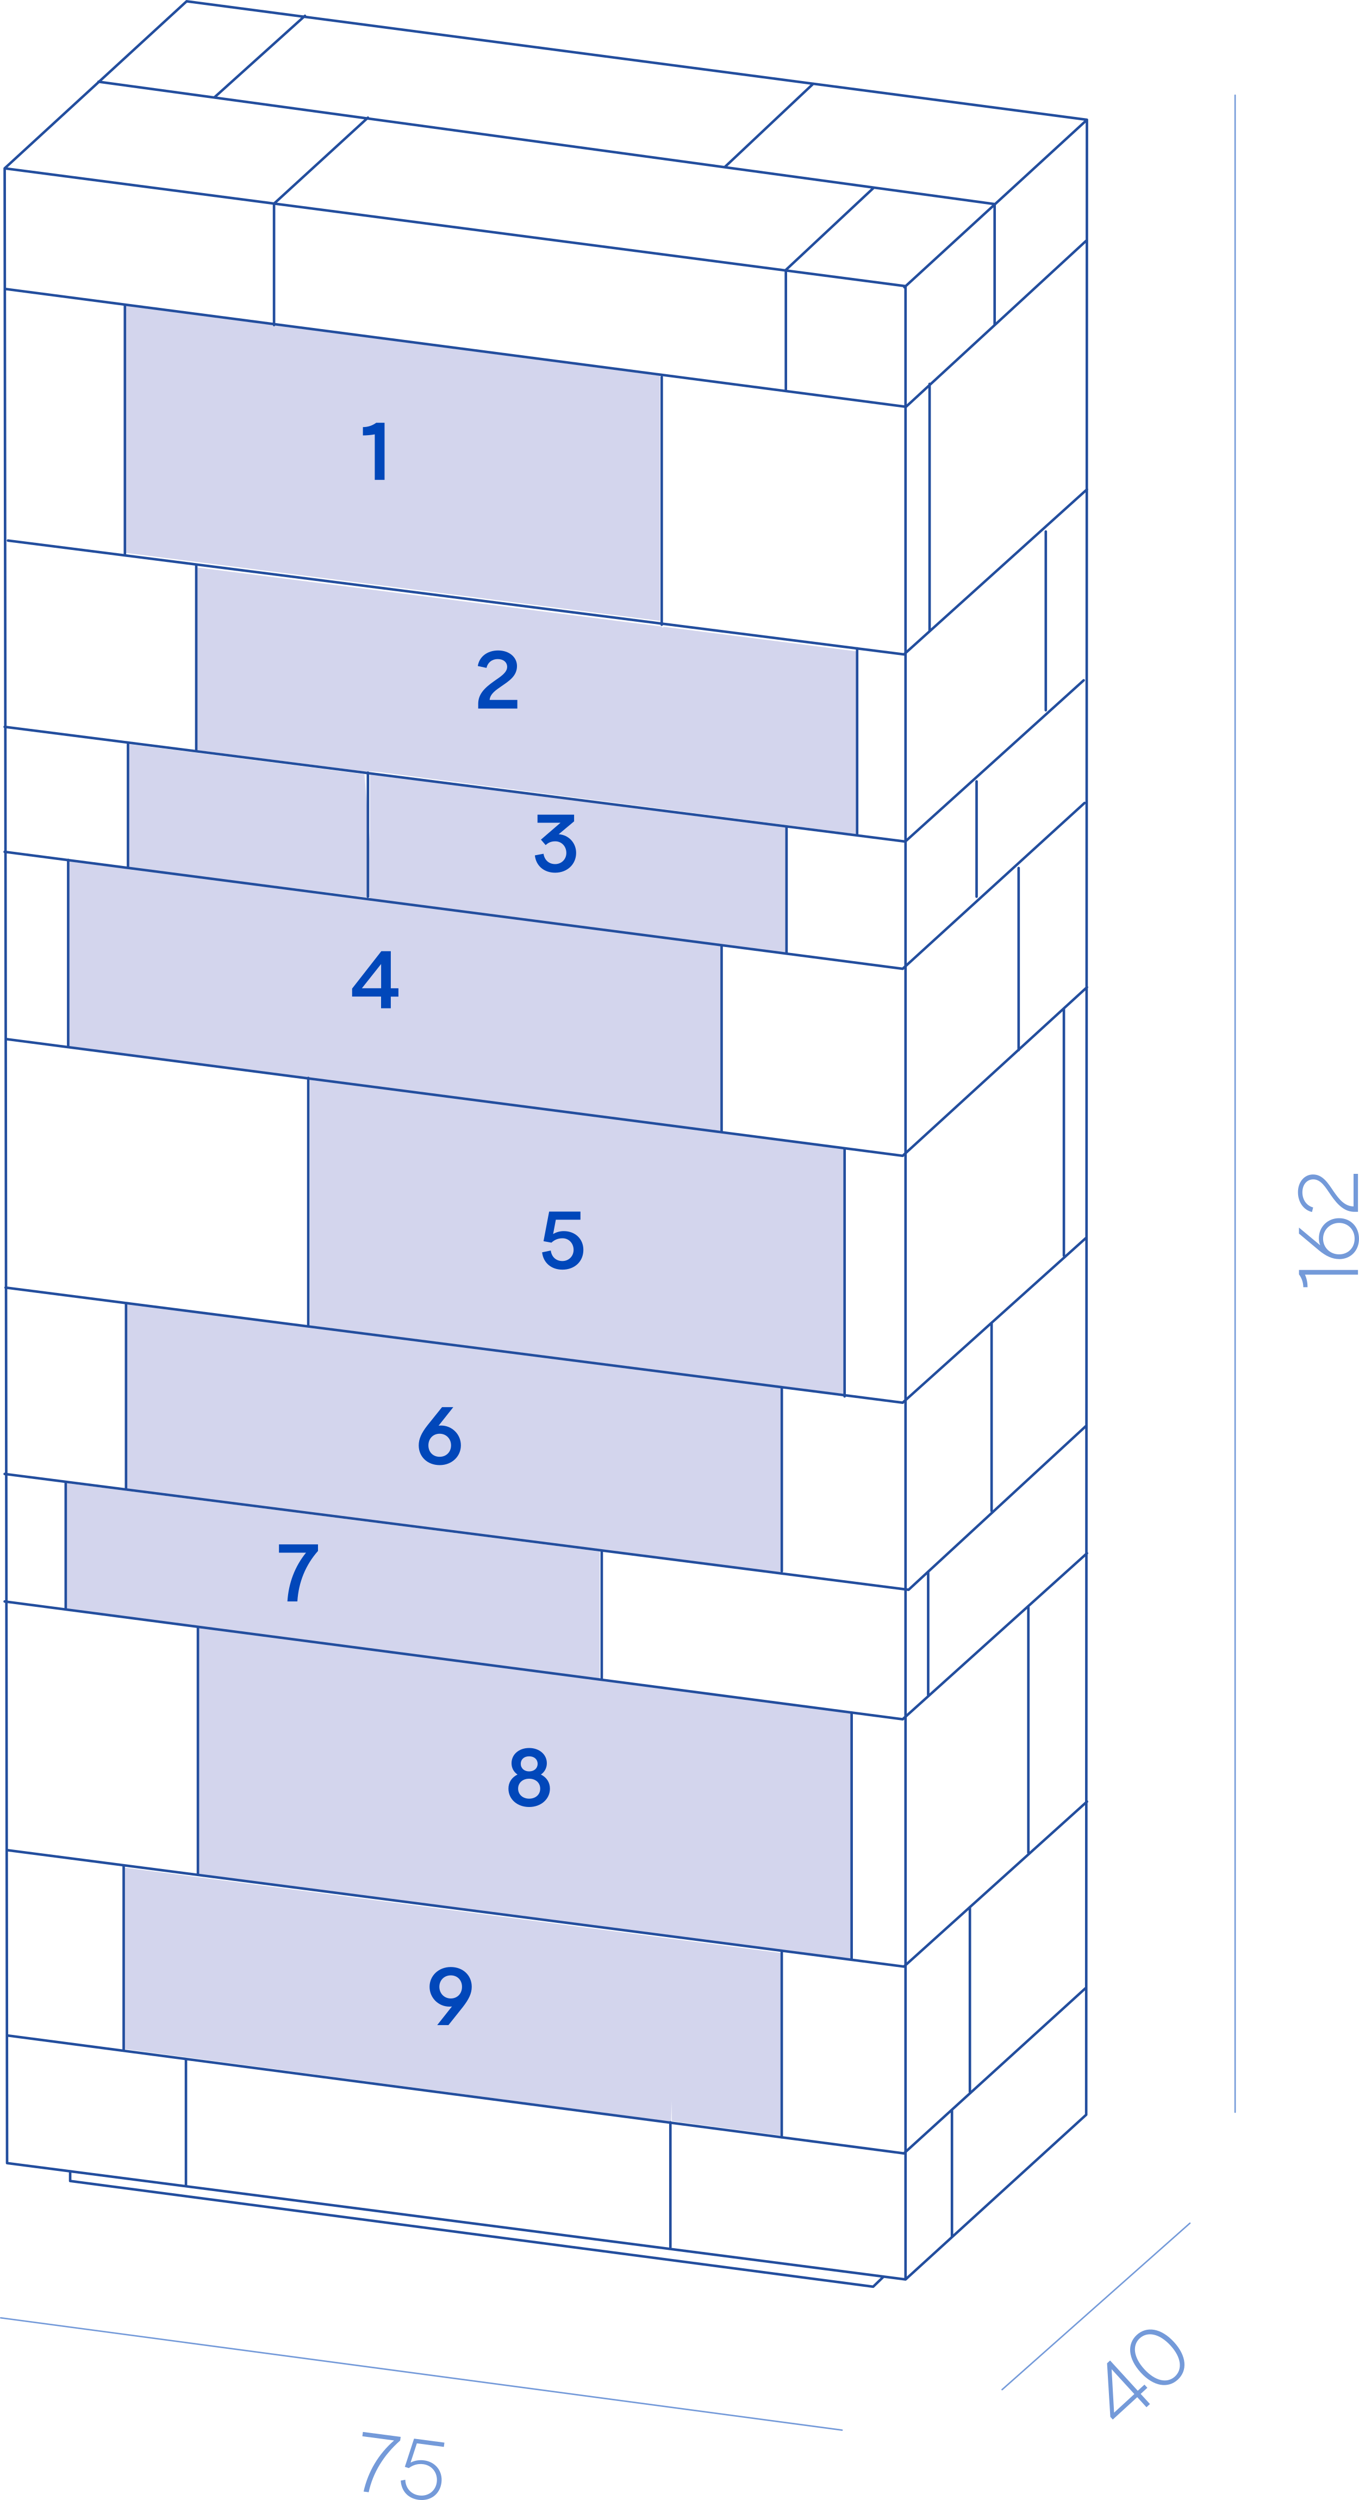<?xml version="1.0" encoding="UTF-8"?>
<svg xmlns="http://www.w3.org/2000/svg" id="Layer_2" data-name="Layer 2" viewBox="0 0 241.76 444.47">
  <defs>
    <style>
      .cls-1 {
        fill: #749ad9;
      }

      .cls-1, .cls-2, .cls-3 {
        stroke-width: 0px;
      }

      .cls-4 {
        stroke: #749ad9;
        stroke-width: .26px;
      }

      .cls-4, .cls-5 {
        fill: none;
        stroke-linecap: round;
        stroke-linejoin: round;
      }

      .cls-5 {
        stroke: #234e9e;
        stroke-width: .45px;
      }

      .cls-2 {
        fill: #d3d5ed;
      }

      .cls-3 {
        fill: #0147ba;
      }
    </style>
  </defs>
  <g id="_1" data-name="1">
    <g>
      <path class="cls-2" d="M22.33,54.34v43.95l95.09,12.09v-43.59l-68.75-9-.14.14-.18-.18-26.02-3.41ZM35.09,100.88v32.48l30.16,3.84.07-.07,1.86.09,85.19,11.08v-32.5l-34.31-4.37-.16.17-.21-.21-82.59-10.5ZM22.88,132.3v21.93l43.73,5.47-1.77-22.05-41.96-5.35ZM65.81,137.31v22.5l-.02.02,73.96,9.64v-22.74l-73.94-9.42ZM12.18,152.88v33.45l42.42,5.53.06-.06.08.08,73.39,9.56v-33.46l-115.96-15.11ZM55.14,191.75v43.91l94.99,12.19v-43.72l-94.99-12.37ZM22.53,231.58v33.13l116.38,14.92v-33.12s-116.38-14.93-116.38-14.93ZM11.74,263.66v22.44l94.95,12.46v-22.73l-94.95-12.17ZM35.39,289.17v44.29l116.01,15.08v-44.15l-116.01-15.22ZM22.11,332.02v32.25l97.28,12.95.06-3.74.07,3.61,19.37,2.55v-32.44l-116.78-15.18Z"></path>
      <path class="cls-5" d="M117.72,111.06v-44.03M22.22,98.74v-44.51M34.91,133.56v-33.21M152.48,148.52v-33.26M139.92,169.52v-22.59M65.45,159.4v-22.04M22.77,154.23v-21.98M12.13,186.16v-33.29M128.37,201.14v-33.11M150.25,204.13v44.12M54.84,235.81v-44.17M22.42,264.72v-32.96M139.08,279.34v-32.64M11.69,285.93v-22.43M107.05,298.63v-22.99M151.5,348.41v-43.96M35.21,333.07v-43.85M22,364.46v-32.85M139.07,379.99v-33.13M12.48,386.07v1.67l142.85,18.79,1.87-1.8M33.08,366.08v22.47M119.26,377.31v22.2M169.35,375.07v22.65M172.54,339.05v32.84M182.94,285.52v43.85M165.12,279.4v21.92M176.4,235.16v33.46M189.26,179.31v43.92M181.21,154.32v32.37M173.73,138.92v20.49M186.04,94.5v31.76M165.37,68.25v43.98M65.45,20.92l-16.7,15.28v21.59M155.46,33.35l-15.66,14.64v21.23M128.91,29.72l15.77-14.84M38.23,17.23L54.25,2.81M193.09,353.48l-32.29,29.35L1.23,361.86M1.2,328.91l159.6,20.71,32.57-29.33M193.37,276.14l-32.79,29.51L.83,284.71M193.24,253.47l-31.61,29.16L.83,262.04M193.24,220.04l-32.66,29.33L.99,228.91M193.37,175.51l-32.79,29.97L1.18,184.74M192.94,142.75l-32.36,29.48L.83,151.44M192.78,120.95l-31.74,28.66L.83,129.22M1.42,96.1l159.39,20.24,32.56-29.34M193.21,42.82l-32.04,29.5L.93,51.37M17.52,14.53l159.42,21.75v21.43M160.89,51.07l32.28-29.59M161.09,405.24l32.14-29.28.13-354.67L33.2.23.83,29.93M.83,29.93l160.26,20.94v354.37L1.26,384.56.83,29.93Z"></path>
      <g>
        <path class="cls-1" d="M232.61,228.84h-.76c0-.82-.29-1.65-.77-2.28v-.79h10.5v.84h-9.43c.34.75.46,1.5.46,2.23Z"></path>
        <path class="cls-1" d="M238.22,223.84c-1.17,0-2.33-.5-3.63-1.59l-3.51-2.94v-1.07l3.78,3.15c-.17-.39-.24-.79-.24-1.24,0-2.04,1.56-3.58,3.6-3.58s3.54,1.52,3.54,3.65-1.48,3.63-3.54,3.63ZM240.98,220.21c0-1.6-1.17-2.8-2.76-2.8s-2.85,1.23-2.85,2.8,1.23,2.79,2.85,2.79,2.76-1.18,2.76-2.79Z"></path>
        <path class="cls-1" d="M236.75,212.46c-.97-1.42-1.77-2.79-3.12-2.79-1.12,0-1.94.91-1.94,2.31,0,1.32.77,2.39,1.91,2.68l-.2.81c-1.47-.33-2.5-1.74-2.5-3.52s1.11-3.15,2.68-3.15c1.75,0,2.69,1.57,3.71,3.07.9,1.27,1.88,2.58,3.5,2.61v-5.79h.79v6.75h-.6c-1.68,0-2.91-1.05-4.23-2.98Z"></path>
      </g>
      <g>
        <path class="cls-1" d="M70.13,433.87l-5.67-.75.1-.77,6.72.88-.09.65c-2.93,2.58-4.86,5.73-5.6,9.19l-.91-.12c.8-3.56,2.65-6.67,5.43-9.09Z"></path>
        <path class="cls-1" d="M71.29,441l.81-.15c.04,1.5,1.04,2.6,2.48,2.79,1.59.21,2.92-.8,3.12-2.36.21-1.61-.82-2.98-2.38-3.19-.95-.13-1.83.11-2.59.69l-.71-.22,1.64-5.02,5.4.71-.1.76-4.8-.63-1.12,3.42c.73-.37,1.57-.51,2.43-.39,2.02.27,3.33,1.95,3.06,3.97-.27,2.05-1.95,3.31-4.06,3.04-1.87-.25-3.08-1.55-3.18-3.43Z"></path>
      </g>
      <line class="cls-4" x1="219.72" y1="375.51" x2="219.72" y2="16.93"></line>
      <line class="cls-4" x1="178.27" y1="424.83" x2="211.68" y2="395.24"></line>
      <line class="cls-4" x1=".13" y1="412.07" x2="149.8" y2="432.03"></line>
      <g>
        <path class="cls-1" d="M202.31,426.17l-4.35,3.98-.44-.48-.58-9.52.54-.5,4.92,5.38,1.19-1.09.52.56-1.19,1.09,1.65,1.8-.62.57-1.65-1.8ZM201.79,425.61l-4.04-4.41.44,7.72,3.6-3.3Z"></path>
        <path class="cls-1" d="M202.93,421.79c-2.29-2.5-2.45-5.08-.71-6.68,1.76-1.61,4.33-1.24,6.62,1.25,2.29,2.5,2.44,5.09.68,6.7-1.75,1.6-4.31,1.22-6.6-1.28ZM209.01,422.5c1.38-1.27,1.16-3.4-.8-5.53-1.96-2.13-4.08-2.52-5.45-1.27-1.36,1.25-1.13,3.38.82,5.51,1.96,2.13,4.06,2.54,5.43,1.29Z"></path>
      </g>
      <path class="cls-3" d="M64.56,77.41v-1.48c.91,0,1.71-.28,2.36-.77h1.49v10.15h-1.74v-8.09c-.71.13-1.46.19-2.12.19Z"></path>
      <path class="cls-3" d="M87.89,121.1c1.2-.83,2.33-1.54,2.33-2.54,0-.81-.64-1.39-1.68-1.39-.97,0-1.77.58-1.99,1.57l-1.55-.33c.25-1.65,1.68-2.77,3.62-2.77s3.35,1.17,3.35,2.77c0,1.81-1.49,2.7-2.8,3.61-.86.61-1.97,1.29-2.07,2.41h4.93v1.54h-6.96v-.83c0-1.71,1.1-2.83,2.81-4.03Z"></path>
      <path class="cls-3" d="M95.15,152.07l1.54-.29c.17,1.13.97,1.84,2.07,1.84s1.99-.83,1.99-1.99-.84-2.06-1.97-2.06c-.62,0-1.1.17-1.52.51l-.19.16-.84-.97,3.48-3h-4.09v-1.44h6.51v1.19l-2.74,2.29c1.8.13,3.1,1.55,3.1,3.32,0,2.03-1.59,3.52-3.73,3.52-1.99,0-3.41-1.23-3.61-3.09Z"></path>
      <path class="cls-3" d="M67.8,177.17h-5.16v-1.42l5.2-6.65h1.68v6.6h1.36v1.48h-1.36v2.07h-1.73v-2.07ZM67.8,175.69v-4.31l-3.42,4.31h3.42Z"></path>
      <path class="cls-3" d="M96.44,222.64l1.54-.32c.15,1.16.96,1.87,2.07,1.87s1.99-.84,1.99-1.99-.83-2.06-1.97-2.06c-.8,0-1.44.28-1.97.78l-1.41-.26,1-5.26h5.57v1.44h-4.38l-.48,2.55c.54-.33,1.19-.52,1.9-.52,2.03,0,3.48,1.39,3.48,3.33,0,2.07-1.55,3.52-3.73,3.52-1.99,0-3.41-1.23-3.61-3.09Z"></path>
      <path class="cls-3" d="M74.49,256.97c0-1.1.43-2.16,1.58-3.61l2.57-3.2h2l-2.62,3.3c.14-.01.29-.03.43-.03,1.97,0,3.54,1.57,3.54,3.52s-1.58,3.52-3.77,3.52-3.73-1.49-3.73-3.51ZM78.21,258.99c1.17,0,2.03-.84,2.03-2.03s-.87-2.07-2.03-2.07-2,.86-2,2.07.84,2.03,2,2.03Z"></path>
      <path class="cls-3" d="M54.46,276.04h-4.83v-1.48h6.94v1.17c-2.2,2.48-3.46,5.55-3.67,8.97h-1.77c.2-3.26,1.33-6.23,3.32-8.67Z"></path>
      <path class="cls-3" d="M90.45,317.99c0-1.12.59-2.01,1.61-2.51-.67-.46-1.06-1.17-1.06-2.01,0-1.57,1.32-2.71,3.13-2.71s3.15,1.15,3.15,2.71c0,.84-.41,1.57-1.06,2.01,1.01.49,1.61,1.39,1.61,2.51,0,1.86-1.59,3.26-3.7,3.26s-3.68-1.38-3.68-3.26ZM94.13,319.77c1.13,0,1.97-.71,1.97-1.78s-.84-1.77-1.97-1.77-1.96.71-1.96,1.77.86,1.78,1.96,1.78ZM94.13,314.92c.9,0,1.51-.55,1.51-1.35s-.61-1.33-1.51-1.33-1.49.54-1.49,1.33.61,1.35,1.49,1.35Z"></path>
      <path class="cls-3" d="M80.4,356.71c-.15.01-.29.03-.44.03-1.97,0-3.54-1.57-3.54-3.52s1.58-3.52,3.77-3.52,3.73,1.49,3.73,3.51c0,1.2-.54,2.26-1.59,3.61l-2.55,3.2h-2l2.62-3.31ZM80.19,355.29c1.16,0,2-.86,2-2.07s-.84-2.04-2-2.04-2.03.86-2.03,2.04.88,2.07,2.03,2.07Z"></path>
    </g>
  </g>
</svg>
